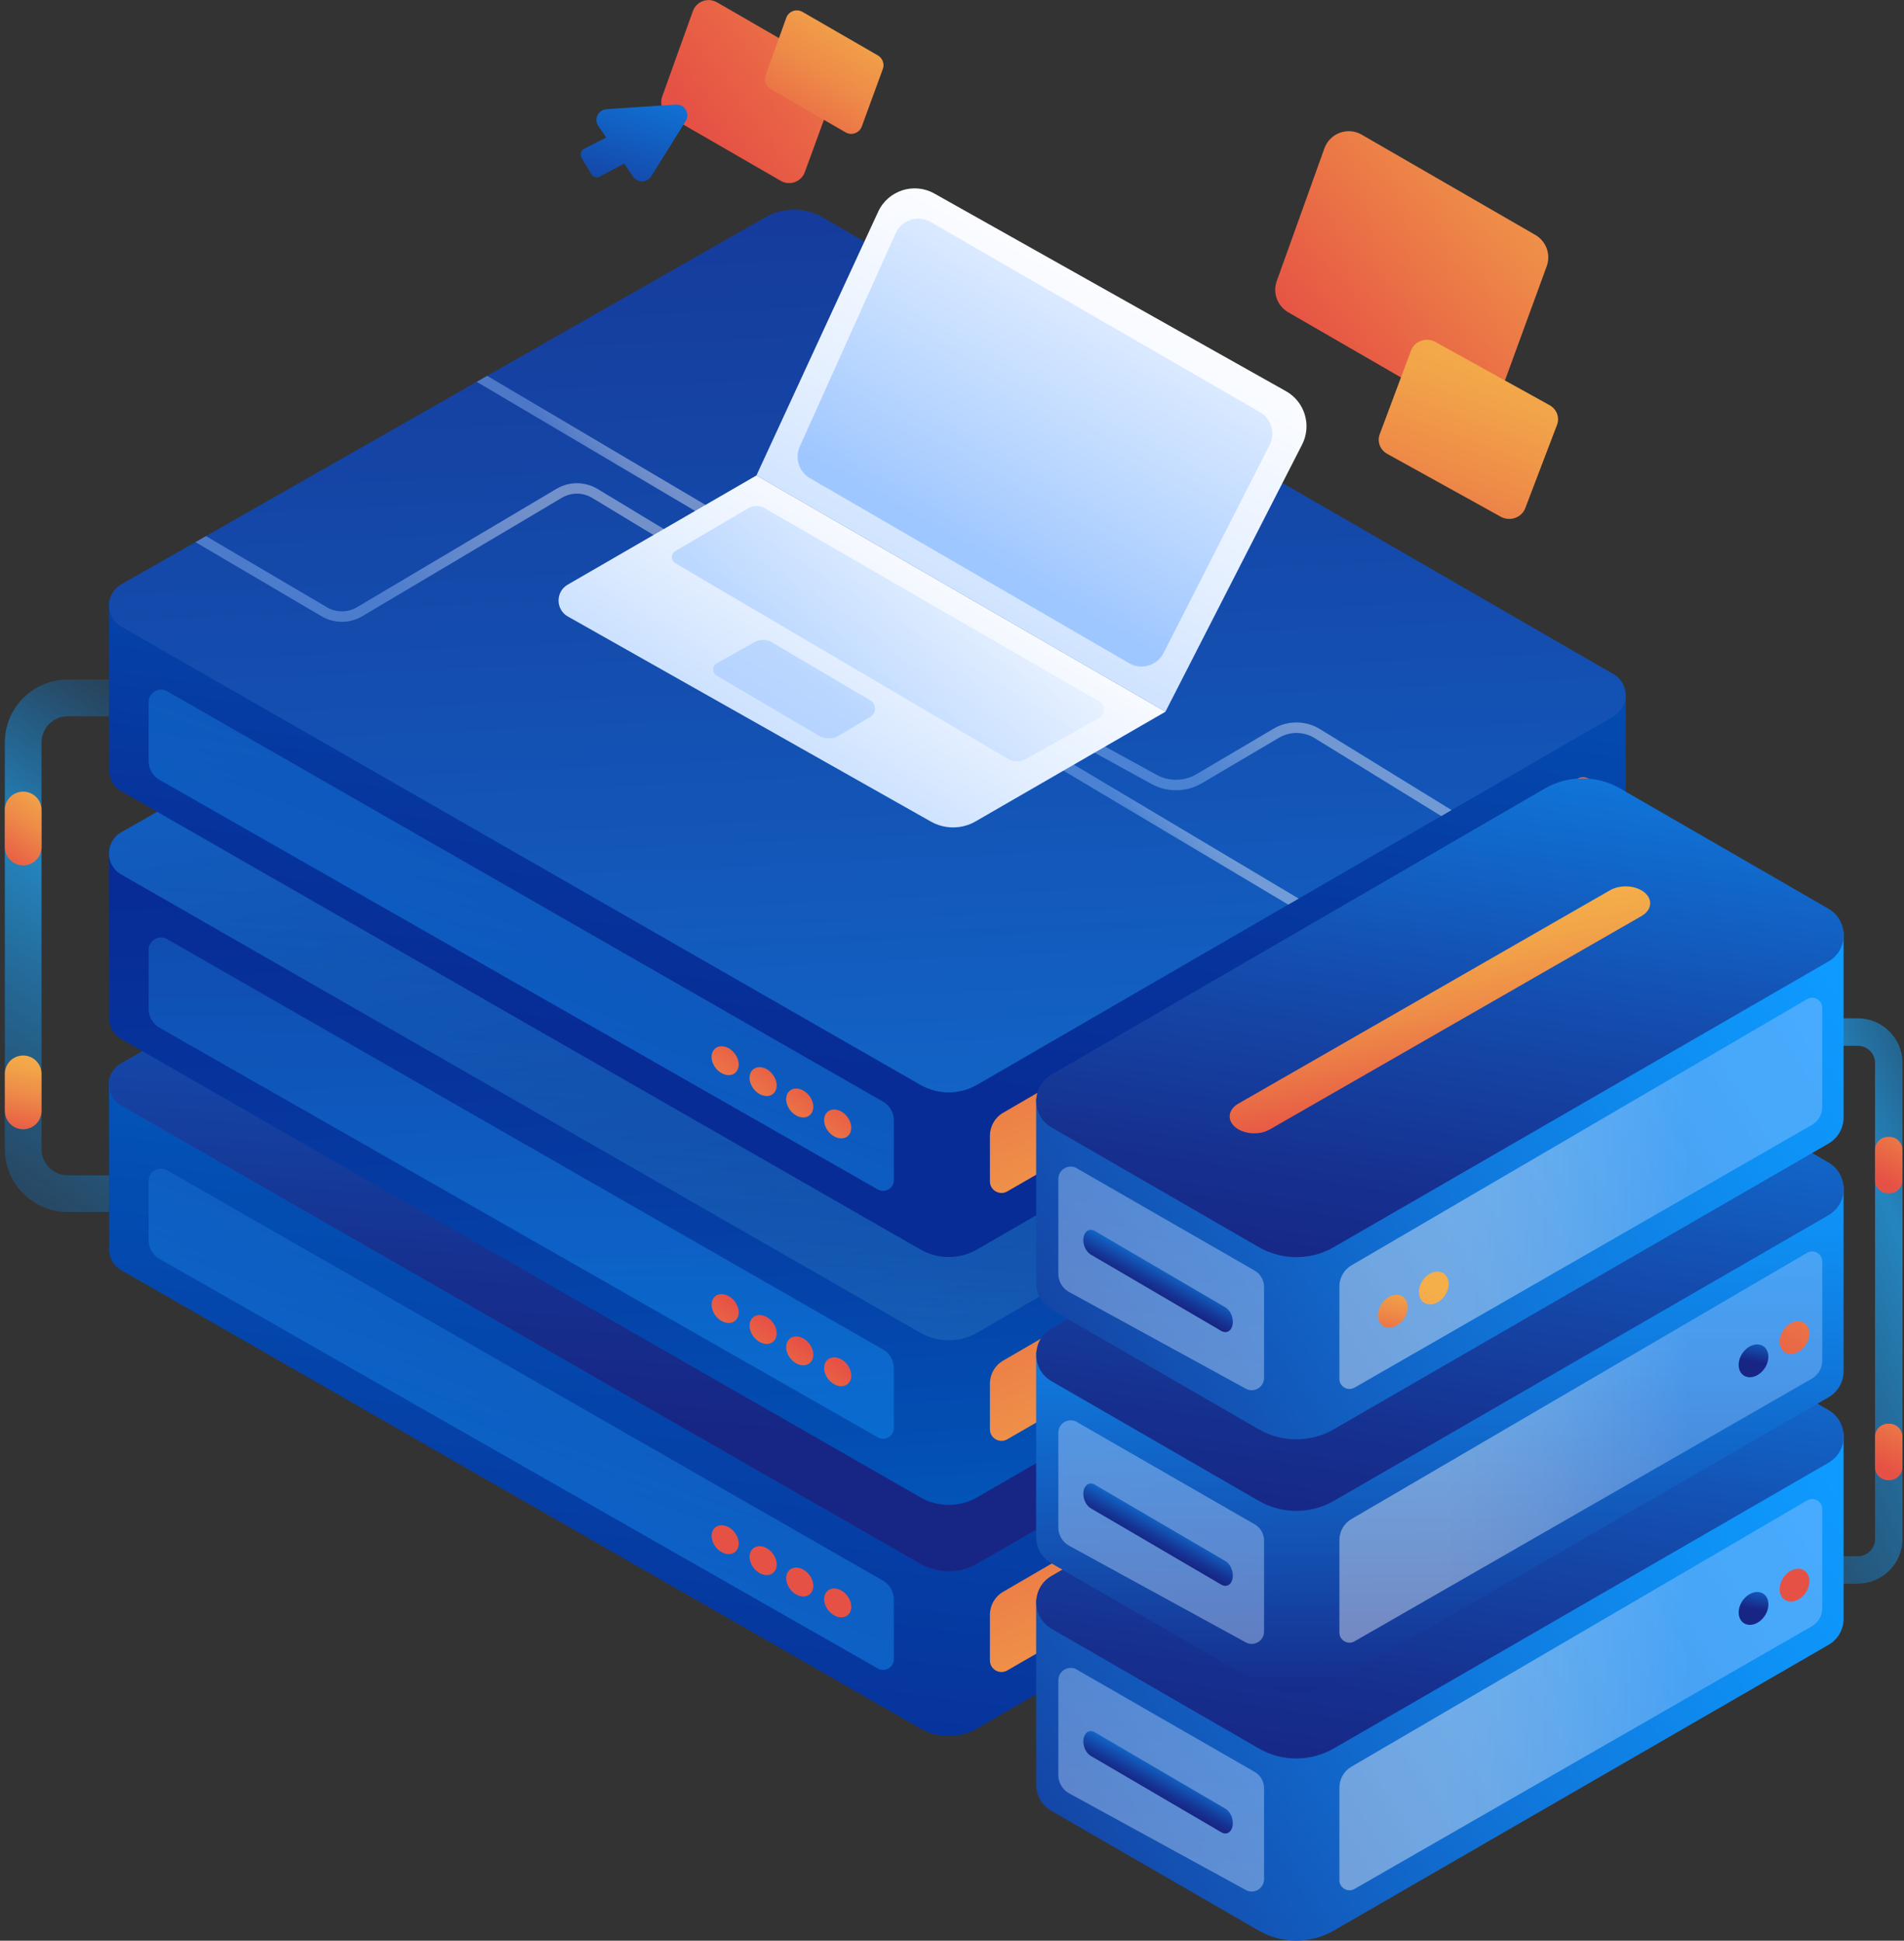 <svg width="210" height="214" viewBox="0 0 210 214" fill="none" xmlns="http://www.w3.org/2000/svg">
<rect x="0" y="0" width="210" height="214" fill="#333333" stroke="none"/>
<g clip-path="url(#clip0_1418_3162)">
<path d="M12.039 133.648H7.471C3.643 133.648 0.532 130.537 0.532 126.709V81.873C0.532 78.045 3.643 74.934 7.471 74.934H12.039V78.982H7.471C5.875 78.982 4.58 80.277 4.58 81.873V126.709C4.58 128.305 5.875 129.601 7.471 129.601H12.039V133.648Z" fill="url(#paint0_linear_1418_3162)"/>
<path d="M4.58 89.315C4.58 88.197 3.674 87.291 2.556 87.291C1.438 87.291 0.532 88.197 0.532 89.315V93.403C0.532 94.521 1.438 95.427 2.556 95.427C3.674 95.427 4.58 94.521 4.58 93.403V89.315Z" fill="url(#paint1_linear_1418_3162)"/>
<path d="M4.58 118.412C4.58 117.294 3.674 116.388 2.556 116.388C1.438 116.388 0.532 117.294 0.532 118.412V122.5C0.532 123.618 1.438 124.524 2.556 124.524C3.674 124.524 4.58 123.618 4.58 122.5V118.412Z" fill="url(#paint2_linear_1418_3162)"/>
<path d="M179.306 129.237L146.653 127.236L90.714 94.936C88.783 93.82 86.4 93.814 84.463 94.918L39.28 120.661L12.027 118.99L12.05 137.384C11.918 138.402 12.357 139.483 13.375 140.067L101.515 190.599C103.458 191.715 105.852 191.709 107.789 190.588L177.976 149.955C178.924 149.406 179.364 148.423 179.3 147.468H179.312V129.231L179.306 129.237Z" fill="url(#paint3_linear_1418_3162)"/>
<path d="M107.783 172.437L177.97 131.804C179.757 130.769 179.751 128.196 177.97 127.161L90.714 76.779C88.782 75.663 86.4 75.657 84.463 76.761L13.375 117.261C11.57 118.291 11.57 120.881 13.369 121.916L101.51 172.448C103.452 173.564 105.846 173.559 107.783 172.437Z" fill="url(#paint4_linear_1418_3162)"/>
<path d="M107.783 172.437L177.97 131.804C179.757 130.769 179.751 128.196 177.97 127.161L90.714 76.779C88.782 75.663 86.4 75.657 84.463 76.761L13.375 117.261C11.57 118.291 11.57 120.881 13.369 121.916L101.51 172.448C103.452 173.564 105.846 173.559 107.783 172.437Z" fill="url(#paint5_linear_1418_3162)"/>
<path d="M110.651 175.519L173.957 138.697C174.807 138.199 175.871 138.818 175.871 139.801V144.959C175.871 146.098 175.264 147.15 174.275 147.723L111.097 184.198C110.247 184.69 109.183 184.077 109.183 183.094V178.057C109.183 177.011 109.738 176.045 110.646 175.519H110.651Z" fill="url(#paint6_linear_1418_3162)"/>
<path d="M97.393 174.299L18.434 129.046C17.526 128.526 16.393 129.179 16.393 130.226V136.748C16.393 137.604 16.85 138.39 17.596 138.818L96.82 183.984C97.607 184.43 98.584 183.863 98.584 182.961V176.357C98.584 175.502 98.127 174.715 97.387 174.293L97.393 174.299Z" fill="url(#paint7_linear_1418_3162)"/>
<path d="M89.288 175.814C89.859 175.362 89.838 174.384 89.241 173.631C88.644 172.877 87.698 172.632 87.127 173.084C86.556 173.536 86.577 174.514 87.174 175.267C87.771 176.021 88.717 176.266 89.288 175.814Z" fill="url(#paint8_linear_1418_3162)"/>
<path d="M93.476 178.118C94.047 177.666 94.026 176.689 93.429 175.935C92.833 175.181 91.886 174.937 91.315 175.389C90.745 175.841 90.765 176.818 91.362 177.572C91.959 178.325 92.905 178.57 93.476 178.118Z" fill="url(#paint9_linear_1418_3162)"/>
<path d="M81.062 171.145C81.633 170.693 81.612 169.716 81.015 168.962C80.418 168.209 79.472 167.964 78.901 168.416C78.33 168.868 78.351 169.845 78.948 170.599C79.545 171.353 80.491 171.597 81.062 171.145Z" fill="url(#paint10_linear_1418_3162)"/>
<path d="M85.25 173.455C85.821 173.003 85.8 172.025 85.204 171.272C84.607 170.518 83.66 170.274 83.089 170.726C82.519 171.178 82.54 172.155 83.136 172.909C83.733 173.662 84.679 173.907 85.25 173.455Z" fill="url(#paint11_linear_1418_3162)"/>
<path d="M179.306 103.748L146.653 101.747L90.714 69.447C88.783 68.331 86.4 68.325 84.463 69.43L39.28 95.173L12.027 93.501L12.05 111.895C11.918 112.913 12.357 113.994 13.375 114.578L101.515 165.11C103.458 166.226 105.852 166.221 107.789 165.099L177.976 124.466C178.924 123.917 179.364 122.934 179.3 121.98H179.312V103.742L179.306 103.748Z" fill="url(#paint12_linear_1418_3162)"/>
<path d="M107.783 146.948L177.97 106.315C179.757 105.28 179.751 102.707 177.97 101.672L90.708 51.29C88.777 50.174 86.394 50.168 84.457 51.273L13.375 91.772C11.57 92.802 11.57 95.392 13.369 96.427L101.51 146.96C103.452 148.076 105.846 148.07 107.783 146.948Z" fill="url(#paint13_linear_1418_3162)"/>
<path d="M107.783 146.948L177.97 106.315C179.757 105.28 179.751 102.707 177.97 101.672L90.708 51.29C88.777 50.174 86.394 50.168 84.457 51.273L13.375 91.772C11.57 92.802 11.57 95.392 13.369 96.427L101.51 146.96C103.452 148.076 105.846 148.07 107.783 146.948Z" fill="url(#paint14_linear_1418_3162)"/>
<path d="M110.651 150.03L173.957 113.208C174.807 112.711 175.871 113.329 175.871 114.312V119.47C175.871 120.609 175.264 121.662 174.275 122.234L111.097 158.709C110.247 159.201 109.183 158.588 109.183 157.605V152.568C109.183 151.522 109.738 150.556 110.646 150.03H110.651Z" fill="url(#paint15_linear_1418_3162)"/>
<path d="M97.393 148.81L18.434 103.557C17.526 103.037 16.393 103.69 16.393 104.737V111.259C16.393 112.115 16.85 112.901 17.596 113.329L96.82 158.496C97.607 158.941 98.584 158.374 98.584 157.472V150.869C98.584 150.013 98.127 149.226 97.387 148.804L97.393 148.81Z" fill="url(#paint16_linear_1418_3162)"/>
<path d="M89.287 150.325C89.858 149.873 89.837 148.896 89.24 148.142C88.643 147.388 87.697 147.144 87.126 147.596C86.555 148.048 86.576 149.025 87.173 149.779C87.769 150.532 88.716 150.777 89.287 150.325Z" fill="url(#paint17_linear_1418_3162)"/>
<path d="M93.475 152.629C94.046 152.177 94.025 151.199 93.428 150.446C92.832 149.692 91.885 149.447 91.314 149.899C90.743 150.351 90.764 151.329 91.361 152.082C91.958 152.836 92.904 153.081 93.475 152.629Z" fill="url(#paint18_linear_1418_3162)"/>
<path d="M81.061 145.656C81.632 145.204 81.611 144.227 81.014 143.473C80.417 142.72 79.471 142.475 78.9 142.927C78.329 143.379 78.35 144.357 78.947 145.11C79.543 145.864 80.49 146.108 81.061 145.656Z" fill="url(#paint19_linear_1418_3162)"/>
<path d="M85.249 147.966C85.82 147.514 85.799 146.537 85.202 145.783C84.606 145.029 83.659 144.785 83.088 145.237C82.517 145.689 82.538 146.666 83.135 147.42C83.732 148.173 84.678 148.418 85.249 147.966Z" fill="url(#paint20_linear_1418_3162)"/>
<path d="M179.306 76.414L146.652 74.414L90.714 42.113C88.782 40.997 86.4 40.992 84.463 42.096L39.279 67.839L12.027 66.168L12.05 84.562C11.917 85.579 12.357 86.661 13.374 87.245L101.515 137.777C103.458 138.893 105.852 138.887 107.789 137.765L177.976 97.133C178.924 96.583 179.363 95.6 179.3 94.646H179.311V76.409L179.306 76.414Z" fill="url(#paint21_linear_1418_3162)"/>
<path d="M179.306 76.663C179.306 77.565 178.86 78.467 177.97 78.982L160.097 89.326L158.963 89.986L158.345 90.344L143.235 99.087L142.645 99.434H142.64L142.09 99.752L136.296 103.1L120.597 112.19L107.783 119.609C105.846 120.736 103.452 120.736 101.51 119.626L71.395 102.36L55.511 93.253L49.098 89.575L33.214 80.468L13.369 69.094C12.484 68.579 12.033 67.683 12.021 66.787V66.74C12.021 66.55 12.045 66.359 12.091 66.174C12.241 65.48 12.669 64.844 13.375 64.439L21.557 59.778L22.719 59.113L52.579 42.102L53.73 41.443L84.457 23.939C86.4 22.835 88.777 22.841 90.708 23.957L177.964 74.338C178.779 74.807 179.219 75.593 179.288 76.414C179.3 76.495 179.306 76.582 179.306 76.663Z" fill="url(#paint22_linear_1418_3162)"/>
<path d="M110.651 122.697L173.957 85.874C174.807 85.377 175.871 85.996 175.871 86.979V92.137C175.871 93.276 175.264 94.328 174.275 94.901L111.097 131.376C110.247 131.867 109.183 131.254 109.183 130.271V125.235C109.183 124.188 109.738 123.223 110.646 122.697H110.651Z" fill="url(#paint23_linear_1418_3162)"/>
<path d="M97.392 121.477L18.434 76.224C17.526 75.703 16.393 76.357 16.393 77.403V83.926C16.393 84.782 16.85 85.568 17.596 85.996L96.82 131.162C97.606 131.607 98.584 131.041 98.584 130.139V123.535C98.584 122.679 98.127 121.893 97.387 121.471L97.392 121.477Z" fill="url(#paint24_linear_1418_3162)"/>
<path d="M89.285 122.991C89.856 122.539 89.835 121.562 89.239 120.808C88.642 120.055 87.695 119.81 87.124 120.262C86.554 120.714 86.575 121.692 87.171 122.445C87.768 123.199 88.714 123.443 89.285 122.991Z" fill="url(#paint25_linear_1418_3162)"/>
<path d="M93.474 125.301C94.044 124.849 94.023 123.872 93.427 123.118C92.83 122.364 91.883 122.12 91.313 122.572C90.742 123.024 90.763 124.001 91.359 124.755C91.956 125.508 92.903 125.753 93.474 125.301Z" fill="url(#paint26_linear_1418_3162)"/>
<path d="M81.059 118.328C81.63 117.876 81.609 116.899 81.013 116.145C80.416 115.392 79.469 115.147 78.898 115.599C78.328 116.051 78.349 117.028 78.945 117.782C79.542 118.536 80.488 118.78 81.059 118.328Z" fill="url(#paint27_linear_1418_3162)"/>
<path d="M85.248 120.632C85.818 120.18 85.797 119.203 85.201 118.449C84.604 117.695 83.658 117.451 83.087 117.903C82.516 118.355 82.537 119.332 83.133 120.086C83.73 120.839 84.677 121.084 85.248 120.632Z" fill="url(#paint28_linear_1418_3162)"/>
<path opacity="0.4" d="M75.136 59.489L74.541 60.484L71.511 58.651L65.306 54.898C64.381 54.337 63.248 54.285 62.276 54.73C62.172 54.777 62.074 54.829 61.975 54.887L61.195 55.349L39.95 67.955C39.257 68.36 38.482 68.568 37.707 68.568C36.932 68.568 36.163 68.365 35.475 67.961L34.804 67.567L21.557 59.779L22.719 59.114L36.065 66.966C37.082 67.562 38.343 67.562 39.361 66.966L61.386 53.898C62.38 53.308 63.542 53.14 64.63 53.401C65.075 53.499 65.503 53.672 65.907 53.915L72.661 57.998L75.136 59.495V59.489Z" fill="url(#paint29_linear_1418_3162)"/>
<path opacity="0.4" d="M160.097 89.326L158.963 89.986L144.987 81.387C143.785 80.647 142.281 80.63 141.061 81.353L132.555 86.366C130.861 87.366 128.739 87.395 127.016 86.453L119.944 82.573L120.499 81.561L127.571 85.441C128.941 86.192 130.624 86.163 131.965 85.371L140.471 80.352C142.061 79.415 144.027 79.439 145.594 80.404L160.097 89.326Z" fill="url(#paint30_linear_1418_3162)"/>
<path opacity="0.4" d="M143.235 99.087L142.645 99.434H142.64L142.09 99.752L116.428 84.463L117.018 83.469L143.235 99.087Z" fill="url(#paint31_linear_1418_3162)"/>
<path opacity="0.4" d="M79.577 56.719L78.987 57.714L76.125 56.02L68.22 51.348L52.579 42.102L53.73 41.442L69.371 50.688L77.281 55.361L79.577 56.719Z" fill="url(#paint32_linear_1418_3162)"/>
<path d="M204.91 174.634H200.984V171.604H204.91C205.957 171.604 206.807 170.754 206.807 169.707V117.215C206.807 116.168 205.957 115.318 204.91 115.318H200.984V112.288H204.91C207.622 112.288 209.831 114.497 209.831 117.209V169.701C209.831 172.413 207.622 174.622 204.91 174.622V174.634Z" fill="url(#paint33_linear_1418_3162)"/>
<path d="M208.385 125.362H208.246C207.448 125.362 206.801 126.009 206.801 126.807V130.144C206.801 130.942 207.448 131.589 208.246 131.589H208.385C209.184 131.589 209.831 130.942 209.831 130.144V126.807C209.831 126.009 209.184 125.362 208.385 125.362Z" fill="url(#paint34_linear_1418_3162)"/>
<path d="M208.385 156.992H208.246C207.448 156.992 206.801 157.639 206.801 158.437V161.774C206.801 162.572 207.448 163.219 208.246 163.219H208.385C209.184 163.219 209.831 162.572 209.831 161.774V158.437C209.831 157.639 209.184 156.992 208.385 156.992Z" fill="url(#paint35_linear_1418_3162)"/>
<path d="M179.722 162.913L178.693 162.317C176.12 160.831 172.945 160.831 170.378 162.323L163.653 166.22L114.283 176.391V196.566H114.295C114.219 197.763 114.769 198.995 115.96 199.683L138.818 212.878C141.385 214.364 144.554 214.364 147.121 212.878L201.66 181.387C202.782 180.74 203.337 179.612 203.337 178.479V158.038L179.722 162.907V162.913Z" fill="url(#paint36_linear_1418_3162)"/>
<path d="M115.966 179.595L138.823 192.79C141.391 194.276 144.559 194.276 147.127 192.79L201.666 161.299C203.904 160.01 203.904 156.777 201.666 155.482L178.699 142.223C176.125 140.737 172.951 140.737 170.384 142.229L115.966 173.778C113.734 175.073 113.734 178.299 115.966 179.589V179.595Z" fill="url(#paint37_linear_1418_3162)"/>
<path opacity="0.4" d="M147.728 197.127V207.327C147.728 208.183 148.653 208.715 149.394 208.292L199.822 179.334C200.545 178.918 200.984 178.155 200.984 177.322V166.411C200.984 165.555 200.053 165.017 199.313 165.451L149.058 194.808C148.231 195.288 147.728 196.173 147.728 197.132V197.127Z" fill="url(#paint38_linear_1418_3162)"/>
<path opacity="0.4" d="M118.764 184.105L138.372 195.381C139.02 195.751 139.419 196.439 139.419 197.185V207.211C139.419 208.247 138.309 208.906 137.401 208.408L117.92 197.751C117.186 197.352 116.729 196.578 116.729 195.739V185.285C116.729 184.238 117.862 183.579 118.776 184.099L118.764 184.105Z" fill="url(#paint39_linear_1418_3162)"/>
<path d="M135.227 202.169C135.059 202.186 134.88 202.146 134.701 202.042L120.302 193.617C119.736 193.287 119.383 192.437 119.51 191.72C119.637 191.003 120.198 190.685 120.759 191.02L135.157 199.445C135.724 199.775 136.077 200.625 135.95 201.342C135.863 201.828 135.579 202.128 135.227 202.169Z" fill="url(#paint40_linear_1418_3162)"/>
<path d="M199.154 175.623C199.754 174.733 199.691 173.641 199.013 173.184C198.335 172.727 197.299 173.078 196.699 173.968C196.1 174.858 196.163 175.95 196.841 176.406C197.519 176.863 198.555 176.512 199.154 175.623Z" fill="url(#paint41_linear_1418_3162)"/>
<path d="M194.633 178.188C195.233 177.298 195.17 176.207 194.492 175.75C193.814 175.293 192.778 175.644 192.178 176.533C191.579 177.423 191.642 178.515 192.32 178.972C192.998 179.429 194.034 179.078 194.633 178.188Z" fill="url(#paint42_linear_1418_3162)"/>
<path d="M179.722 135.614L178.693 135.019C176.12 133.533 172.945 133.533 170.378 135.024L163.653 138.922L114.283 149.093V169.268H114.295C114.219 170.465 114.769 171.696 115.96 172.384L138.818 185.58C141.385 187.066 144.554 187.066 147.121 185.58L201.66 154.089C202.782 153.441 203.337 152.314 203.337 151.18V130.74L179.722 135.609V135.614Z" fill="url(#paint43_linear_1418_3162)"/>
<path d="M115.966 152.296L138.823 165.492C141.391 166.978 144.559 166.978 147.127 165.492L201.666 134.001C203.904 132.711 203.904 129.479 201.666 128.184L178.699 114.925C176.125 113.439 172.951 113.439 170.384 114.931L115.966 146.479C113.734 147.775 113.734 151.001 115.966 152.291V152.296Z" fill="url(#paint44_linear_1418_3162)"/>
<path opacity="0.4" d="M147.728 169.823V180.023C147.728 180.879 148.653 181.411 149.394 180.989L199.822 152.031C200.545 151.614 200.984 150.851 200.984 150.018V139.107C200.984 138.251 200.053 137.713 199.313 138.147L149.058 167.504C148.231 167.984 147.728 168.869 147.728 169.829V169.823Z" fill="url(#paint45_linear_1418_3162)"/>
<path opacity="0.4" d="M118.764 156.801L138.372 168.077C139.02 168.447 139.419 169.135 139.419 169.881V179.907C139.419 180.942 138.309 181.601 137.401 181.104L117.92 170.447C117.186 170.048 116.729 169.273 116.729 168.435V157.98C116.729 156.934 117.862 156.275 118.776 156.795L118.764 156.801Z" fill="url(#paint46_linear_1418_3162)"/>
<path d="M135.227 174.865C135.059 174.883 134.88 174.842 134.701 174.738L120.302 166.313C119.736 165.983 119.383 165.133 119.51 164.416C119.637 163.699 120.198 163.381 120.759 163.717L135.157 172.142C135.724 172.471 136.077 173.321 135.95 174.038C135.863 174.524 135.579 174.825 135.227 174.865Z" fill="url(#paint47_linear_1418_3162)"/>
<path d="M199.151 148.318C199.75 147.428 199.687 146.336 199.009 145.88C198.331 145.423 197.295 145.774 196.696 146.663C196.096 147.553 196.159 148.645 196.837 149.102C197.515 149.559 198.551 149.208 199.151 148.318Z" fill="url(#paint48_linear_1418_3162)"/>
<path d="M194.63 150.883C195.229 149.993 195.166 148.901 194.488 148.444C193.81 147.988 192.774 148.338 192.175 149.228C191.575 150.118 191.638 151.21 192.316 151.667C192.994 152.124 194.03 151.773 194.63 150.883Z" fill="url(#paint49_linear_1418_3162)"/>
<path d="M179.722 107.633L178.693 107.038C176.12 105.552 172.945 105.552 170.378 107.044L163.653 110.941L114.283 121.112V141.287H114.295C114.219 142.484 114.769 143.715 115.96 144.403L138.818 157.599C141.385 159.085 144.554 159.085 147.121 157.599L201.66 126.108C202.782 125.46 203.337 124.333 203.337 123.199V102.759L179.722 107.628V107.633Z" fill="url(#paint50_linear_1418_3162)"/>
<path d="M115.966 124.315L138.823 137.511C141.391 138.997 144.559 138.997 147.127 137.511L201.666 106.02C203.904 104.731 203.904 101.498 201.666 100.203L178.699 86.944C176.125 85.458 172.951 85.458 170.384 86.95L115.966 118.498C113.734 119.794 113.734 123.02 115.966 124.31V124.315Z" fill="url(#paint51_linear_1418_3162)"/>
<path d="M138.783 124.946C137.869 125.05 136.892 124.83 136.256 124.304C135.302 123.518 135.446 122.35 136.586 121.696L177.577 98.168C178.716 97.514 180.416 97.618 181.376 98.405C182.33 99.191 182.185 100.359 181.046 101.013L140.055 124.541C139.679 124.755 139.24 124.894 138.789 124.946H138.783Z" fill="url(#paint52_linear_1418_3162)"/>
<path opacity="0.4" d="M147.728 141.847V152.047C147.728 152.903 148.653 153.435 149.394 153.013L199.822 124.055C200.545 123.639 200.984 122.875 200.984 122.043V111.131C200.984 110.276 200.053 109.738 199.313 110.172L149.058 139.529C148.231 140.009 147.728 140.893 147.728 141.853V141.847Z" fill="url(#paint53_linear_1418_3162)"/>
<path opacity="0.4" d="M118.764 128.826L138.372 140.101C139.02 140.471 139.419 141.16 139.419 141.906V151.932C139.419 152.967 138.309 153.626 137.401 153.129L117.92 142.472C117.186 142.073 116.729 141.298 116.729 140.46V130.005C116.729 128.959 117.862 128.3 118.776 128.82L118.764 128.826Z" fill="url(#paint54_linear_1418_3162)"/>
<path d="M135.227 146.89C135.059 146.907 134.88 146.866 134.701 146.762L120.302 138.337C119.736 138.008 119.383 137.158 119.51 136.441C119.637 135.724 120.198 135.406 120.759 135.741L135.157 144.166C135.724 144.496 136.077 145.346 135.95 146.063C135.863 146.548 135.579 146.849 135.227 146.89Z" fill="url(#paint55_linear_1418_3162)"/>
<path d="M159.365 142.852C159.965 141.962 159.902 140.871 159.224 140.414C158.546 139.957 157.51 140.308 156.91 141.198C156.311 142.087 156.374 143.179 157.052 143.636C157.73 144.093 158.766 143.742 159.365 142.852Z" fill="url(#paint56_linear_1418_3162)"/>
<path d="M154.849 145.415C155.448 144.525 155.385 143.434 154.707 142.977C154.029 142.52 152.993 142.871 152.394 143.76C151.794 144.65 151.857 145.742 152.535 146.199C153.213 146.656 154.249 146.305 154.849 145.415Z" fill="url(#paint57_linear_1418_3162)"/>
<path d="M83.428 52.429L96.855 23.349C97.942 20.996 100.804 20.07 103.059 21.343L141.836 43.136C143.918 44.304 144.698 46.907 143.611 49.029L128.542 78.478L83.422 52.423L83.428 52.429Z" fill="url(#paint58_linear_1418_3162)"/>
<path d="M102.643 24.477L138.962 45.45C140.223 46.178 140.691 47.762 140.032 49.058L128.334 72.008C127.623 73.401 125.882 73.916 124.529 73.13L89.332 52.73C88.118 52.03 87.638 50.521 88.21 49.243L98.786 25.72C99.451 24.245 101.244 23.667 102.643 24.477Z" fill="url(#paint59_linear_1418_3162)"/>
<path d="M83.428 52.429L62.617 64.468C61.258 65.254 61.27 67.214 62.635 67.983L102.666 90.592C104.204 91.46 106.084 91.454 107.61 90.569L128.548 78.478L83.428 52.423V52.429Z" fill="url(#paint60_linear_1418_3162)"/>
<path opacity="0.57" d="M84.371 56.06L121.21 77.333C121.927 77.749 121.921 78.79 121.199 79.195L113.074 83.728C112.496 84.052 111.791 84.046 111.218 83.705L74.477 62.097C73.974 61.802 73.974 61.073 74.477 60.773L82.497 56.06C83.075 55.719 83.798 55.719 84.376 56.054L84.371 56.06Z" fill="url(#paint61_linear_1418_3162)"/>
<path opacity="0.57" d="M79.074 73.13L83.209 70.811C83.816 70.47 84.55 70.481 85.151 70.834L95.993 77.235C96.681 77.64 96.681 78.634 95.993 79.045L92.535 81.109C91.847 81.52 90.992 81.526 90.298 81.115L79.062 74.517C78.531 74.205 78.536 73.43 79.074 73.13Z" fill="url(#paint62_linear_1418_3162)"/>
<path d="M150.186 14.849L169.337 25.905C170.54 26.599 171.072 28.056 170.592 29.363L165.255 43.952C164.647 45.617 162.681 46.334 161.143 45.444L142.079 34.434C140.882 33.74 140.35 32.295 140.818 30.994L146.074 16.358C146.676 14.681 148.648 13.959 150.191 14.849H150.186Z" fill="url(#paint63_linear_1418_3162)"/>
<path d="M158.321 37.713L170.904 44.675C171.696 45.114 172.043 46.028 171.731 46.849L168.227 56.037C167.828 57.09 166.532 57.535 165.526 56.98L153.002 50.047C152.215 49.613 151.868 48.699 152.175 47.878L155.627 38.661C156.02 37.603 157.321 37.152 158.333 37.713H158.321Z" fill="url(#paint64_linear_1418_3162)"/>
<path d="M79.068 0.249L91.39 7.367C92.165 7.812 92.506 8.755 92.2 9.593L88.765 18.983C88.372 20.053 87.106 20.516 86.117 19.943L73.847 12.86C73.078 12.415 72.737 11.484 73.037 10.645L76.42 1.226C76.807 0.145 78.079 -0.318 79.068 0.254V0.249Z" fill="url(#paint65_linear_1418_3162)"/>
<path d="M88.511 1.312L96.826 6.112C97.346 6.413 97.578 7.049 97.369 7.615L95.051 13.947C94.785 14.67 93.935 14.982 93.264 14.595L84.984 9.813C84.463 9.512 84.232 8.882 84.434 8.321L86.718 1.966C86.978 1.237 87.834 0.925 88.505 1.312H88.511Z" fill="url(#paint66_linear_1418_3162)"/>
<path d="M74.541 11.53L66.891 12.045C65.971 12.108 65.468 13.144 65.994 13.901L66.862 15.162L64.427 16.405C64.069 16.59 63.941 17.058 64.15 17.417L65.237 19.232C65.422 19.545 65.803 19.654 66.116 19.487L68.845 18.041L69.845 19.493C70.331 20.198 71.378 20.169 71.829 19.446L75.628 13.346C76.137 12.525 75.506 11.467 74.541 11.536V11.53Z" fill="url(#paint67_linear_1418_3162)"/>
</g>
<defs>
<linearGradient id="paint0_linear_1418_3162" x1="50.44" y1="41.252" x2="-31.248" y2="162.34" gradientUnits="userSpaceOnUse">
<stop offset="0.25" stop-color="#05408F" stop-opacity="0"/>
<stop offset="0.31" stop-color="#0B5BAB" stop-opacity="0.19"/>
<stop offset="0.39" stop-color="#1584D5" stop-opacity="0.46"/>
<stop offset="0.45" stop-color="#1B9EEF" stop-opacity="0.63"/>
<stop offset="0.48" stop-color="#1EA8FA" stop-opacity="0.7"/>
<stop offset="0.64" stop-color="#1481D2" stop-opacity="0.44"/>
<stop offset="0.88" stop-color="#05408F" stop-opacity="0"/>
</linearGradient>
<linearGradient id="paint1_linear_1418_3162" x1="8.558" y1="82.463" x2="-3.036" y2="99.648" gradientUnits="userSpaceOnUse">
<stop offset="0.22" stop-color="#F4AE4A"/>
<stop offset="0.32" stop-color="#F2A449"/>
<stop offset="0.48" stop-color="#EE8B48"/>
<stop offset="0.69" stop-color="#E86145"/>
<stop offset="0.77" stop-color="#E65145"/>
</linearGradient>
<linearGradient id="paint2_linear_1418_3162" x1="0.532" y1="111.566" x2="-3.036" y2="128.745" gradientUnits="userSpaceOnUse">
<stop offset="0.22" stop-color="#F4AE4A"/>
<stop offset="0.32" stop-color="#F2A449"/>
<stop offset="0.48" stop-color="#EE8B48"/>
<stop offset="0.69" stop-color="#E86145"/>
<stop offset="0.77" stop-color="#E65145"/>
</linearGradient>
<linearGradient id="paint3_linear_1418_3162" x1="76.935" y1="281.198" x2="108.518" y2="31.931" gradientUnits="userSpaceOnUse">
<stop offset="0.27" stop-color="#072C95"/>
<stop offset="0.38" stop-color="#06359D"/>
<stop offset="0.57" stop-color="#034EB2"/>
<stop offset="0.77" stop-color="#0073D2"/>
</linearGradient>
<linearGradient id="paint4_linear_1418_3162" x1="90.43" y1="-44.761" x2="103.695" y2="384.234" gradientUnits="userSpaceOnUse">
<stop offset="0.05" stop-color="#0E9AFF"/>
<stop offset="0.22" stop-color="#1076DA"/>
<stop offset="0.47" stop-color="#144BAC"/>
<stop offset="0.66" stop-color="#16308F"/>
<stop offset="0.77" stop-color="#172685"/>
</linearGradient>
<linearGradient id="paint5_linear_1418_3162" x1="101.03" y1="54.123" x2="90.679" y2="189.905" gradientUnits="userSpaceOnUse">
<stop offset="0.05" stop-color="#0E9AFF"/>
<stop offset="0.22" stop-color="#1076DA"/>
<stop offset="0.47" stop-color="#144BAC"/>
<stop offset="0.66" stop-color="#16308F"/>
<stop offset="0.77" stop-color="#172685"/>
</linearGradient>
<linearGradient id="paint6_linear_1418_3162" x1="162.924" y1="210.681" x2="125.385" y2="120.048" gradientUnits="userSpaceOnUse">
<stop offset="0.22" stop-color="#F4AE4A"/>
<stop offset="0.32" stop-color="#F2A449"/>
<stop offset="0.48" stop-color="#EE8B48"/>
<stop offset="0.69" stop-color="#E86145"/>
<stop offset="0.77" stop-color="#E65145"/>
</linearGradient>
<linearGradient id="paint7_linear_1418_3162" x1="25.315" y1="241.085" x2="109.235" y2="20.696" gradientUnits="userSpaceOnUse">
<stop offset="0.05" stop-color="#0E9AFF" stop-opacity="0.48"/>
<stop offset="0.31" stop-color="#107BDF" stop-opacity="0.62"/>
<stop offset="0.75" stop-color="#162988" stop-opacity="0.98"/>
<stop offset="0.77" stop-color="#172685"/>
</linearGradient>
<linearGradient id="paint8_linear_1418_3162" x1="45.933" y1="174.329" x2="63.41" y2="149.974" gradientUnits="userSpaceOnUse">
<stop offset="0.22" stop-color="#F4AE4A"/>
<stop offset="0.32" stop-color="#F2A449"/>
<stop offset="0.48" stop-color="#EE8B48"/>
<stop offset="0.69" stop-color="#E86145"/>
<stop offset="0.77" stop-color="#E65145"/>
</linearGradient>
<linearGradient id="paint9_linear_1418_3162" x1="49.847" y1="176.561" x2="67.323" y2="152.211" gradientUnits="userSpaceOnUse">
<stop offset="0.22" stop-color="#F4AE4A"/>
<stop offset="0.32" stop-color="#F2A449"/>
<stop offset="0.48" stop-color="#EE8B48"/>
<stop offset="0.69" stop-color="#E86145"/>
<stop offset="0.77" stop-color="#E65145"/>
</linearGradient>
<linearGradient id="paint10_linear_1418_3162" x1="38.287" y1="169.807" x2="55.765" y2="145.453" gradientUnits="userSpaceOnUse">
<stop offset="0.22" stop-color="#F4AE4A"/>
<stop offset="0.32" stop-color="#F2A449"/>
<stop offset="0.48" stop-color="#EE8B48"/>
<stop offset="0.69" stop-color="#E86145"/>
<stop offset="0.77" stop-color="#E65145"/>
</linearGradient>
<linearGradient id="paint11_linear_1418_3162" x1="42.197" y1="172.046" x2="59.674" y2="147.691" gradientUnits="userSpaceOnUse">
<stop offset="0.22" stop-color="#F4AE4A"/>
<stop offset="0.32" stop-color="#F2A449"/>
<stop offset="0.48" stop-color="#EE8B48"/>
<stop offset="0.69" stop-color="#E86145"/>
<stop offset="0.77" stop-color="#E65145"/>
</linearGradient>
<linearGradient id="paint12_linear_1418_3162" x1="91.489" y1="35.978" x2="103.979" y2="251.632" gradientUnits="userSpaceOnUse">
<stop offset="0.27" stop-color="#072C95"/>
<stop offset="0.38" stop-color="#06359D"/>
<stop offset="0.57" stop-color="#034EB2"/>
<stop offset="0.77" stop-color="#0073D2"/>
</linearGradient>
<linearGradient id="paint13_linear_1418_3162" x1="0.532" y1="-70.25" x2="103.695" y2="358.745" gradientUnits="userSpaceOnUse">
<stop offset="0.05" stop-color="#0E9AFF"/>
<stop offset="0.22" stop-color="#1076DA"/>
<stop offset="0.47" stop-color="#144BAC"/>
<stop offset="0.66" stop-color="#16308F"/>
<stop offset="0.77" stop-color="#172685"/>
</linearGradient>
<linearGradient id="paint14_linear_1418_3162" x1="103.574" y1="-25.743" x2="74.783" y2="428.382" gradientUnits="userSpaceOnUse">
<stop offset="0.25" stop-color="#05408F" stop-opacity="0"/>
<stop offset="0.31" stop-color="#0B5BAB" stop-opacity="0.19"/>
<stop offset="0.39" stop-color="#1584D5" stop-opacity="0.46"/>
<stop offset="0.45" stop-color="#1B9EEF" stop-opacity="0.63"/>
<stop offset="0.48" stop-color="#1EA8FA" stop-opacity="0.7"/>
<stop offset="0.64" stop-color="#1481D2" stop-opacity="0.44"/>
<stop offset="0.88" stop-color="#05408F" stop-opacity="0"/>
</linearGradient>
<linearGradient id="paint15_linear_1418_3162" x1="162.924" y1="185.193" x2="125.385" y2="94.554" gradientUnits="userSpaceOnUse">
<stop offset="0.22" stop-color="#F4AE4A"/>
<stop offset="0.32" stop-color="#F2A449"/>
<stop offset="0.48" stop-color="#EE8B48"/>
<stop offset="0.69" stop-color="#E86145"/>
<stop offset="0.77" stop-color="#E65145"/>
</linearGradient>
<linearGradient id="paint16_linear_1418_3162" x1="0.532" y1="215.591" x2="1.11" y2="-4.799" gradientUnits="userSpaceOnUse">
<stop offset="0.05" stop-color="#0E9AFF" stop-opacity="0.48"/>
<stop offset="0.31" stop-color="#107BDF" stop-opacity="0.62"/>
<stop offset="0.75" stop-color="#162988" stop-opacity="0.98"/>
<stop offset="0.77" stop-color="#172685"/>
</linearGradient>
<linearGradient id="paint17_linear_1418_3162" x1="52.608" y1="150.593" x2="70.085" y2="126.238" gradientUnits="userSpaceOnUse">
<stop offset="0.22" stop-color="#F4AE4A"/>
<stop offset="0.32" stop-color="#F2A449"/>
<stop offset="0.48" stop-color="#EE8B48"/>
<stop offset="0.69" stop-color="#E86145"/>
<stop offset="0.77" stop-color="#E65145"/>
</linearGradient>
<linearGradient id="paint18_linear_1418_3162" x1="56.523" y1="152.824" x2="73.998" y2="128.475" gradientUnits="userSpaceOnUse">
<stop offset="0.22" stop-color="#F4AE4A"/>
<stop offset="0.32" stop-color="#F2A449"/>
<stop offset="0.48" stop-color="#EE8B48"/>
<stop offset="0.69" stop-color="#E86145"/>
<stop offset="0.77" stop-color="#E65145"/>
</linearGradient>
<linearGradient id="paint19_linear_1418_3162" x1="44.968" y1="146.073" x2="62.446" y2="121.718" gradientUnits="userSpaceOnUse">
<stop offset="0.22" stop-color="#F4AE4A"/>
<stop offset="0.32" stop-color="#F2A449"/>
<stop offset="0.48" stop-color="#EE8B48"/>
<stop offset="0.69" stop-color="#E86145"/>
<stop offset="0.77" stop-color="#E65145"/>
</linearGradient>
<linearGradient id="paint20_linear_1418_3162" x1="48.876" y1="148.314" x2="66.353" y2="123.96" gradientUnits="userSpaceOnUse">
<stop offset="0.22" stop-color="#F4AE4A"/>
<stop offset="0.32" stop-color="#F2A449"/>
<stop offset="0.48" stop-color="#EE8B48"/>
<stop offset="0.69" stop-color="#E86145"/>
<stop offset="0.77" stop-color="#E65145"/>
</linearGradient>
<linearGradient id="paint21_linear_1418_3162" x1="83.341" y1="167.186" x2="109.397" y2="-15.959" gradientUnits="userSpaceOnUse">
<stop offset="0.27" stop-color="#072C95"/>
<stop offset="0.38" stop-color="#06359D"/>
<stop offset="0.57" stop-color="#034EB2"/>
<stop offset="0.77" stop-color="#0073D2"/>
</linearGradient>
<linearGradient id="paint22_linear_1418_3162" x1="104.025" y1="251.14" x2="85.66" y2="-142.94" gradientUnits="userSpaceOnUse">
<stop offset="0.05" stop-color="#0E9AFF"/>
<stop offset="0.22" stop-color="#1076DA"/>
<stop offset="0.47" stop-color="#144BAC"/>
<stop offset="0.66" stop-color="#16308F"/>
<stop offset="0.77" stop-color="#172685"/>
</linearGradient>
<linearGradient id="paint23_linear_1418_3162" x1="162.924" y1="157.859" x2="125.385" y2="67.226" gradientUnits="userSpaceOnUse">
<stop offset="0.22" stop-color="#F4AE4A"/>
<stop offset="0.32" stop-color="#F2A449"/>
<stop offset="0.48" stop-color="#EE8B48"/>
<stop offset="0.69" stop-color="#E86145"/>
<stop offset="0.77" stop-color="#E65145"/>
</linearGradient>
<linearGradient id="paint24_linear_1418_3162" x1="25.315" y1="188.263" x2="109.235" y2="-32.127" gradientUnits="userSpaceOnUse">
<stop offset="0.05" stop-color="#0E9AFF" stop-opacity="0.48"/>
<stop offset="0.31" stop-color="#107BDF" stop-opacity="0.62"/>
<stop offset="0.75" stop-color="#162988" stop-opacity="0.98"/>
<stop offset="0.77" stop-color="#172685"/>
</linearGradient>
<linearGradient id="paint25_linear_1418_3162" x1="59.773" y1="125.14" x2="77.25" y2="100.786" gradientUnits="userSpaceOnUse">
<stop offset="0.22" stop-color="#F4AE4A"/>
<stop offset="0.32" stop-color="#F2A449"/>
<stop offset="0.48" stop-color="#EE8B48"/>
<stop offset="0.69" stop-color="#E86145"/>
<stop offset="0.77" stop-color="#E65145"/>
</linearGradient>
<linearGradient id="paint26_linear_1418_3162" x1="63.68" y1="127.381" x2="81.158" y2="103.027" gradientUnits="userSpaceOnUse">
<stop offset="0.22" stop-color="#F4AE4A"/>
<stop offset="0.32" stop-color="#F2A449"/>
<stop offset="0.48" stop-color="#EE8B48"/>
<stop offset="0.69" stop-color="#E86145"/>
<stop offset="0.77" stop-color="#E65145"/>
</linearGradient>
<linearGradient id="paint27_linear_1418_3162" x1="52.128" y1="120.624" x2="69.603" y2="96.275" gradientUnits="userSpaceOnUse">
<stop offset="0.22" stop-color="#F4AE4A"/>
<stop offset="0.32" stop-color="#F2A449"/>
<stop offset="0.48" stop-color="#EE8B48"/>
<stop offset="0.69" stop-color="#E86145"/>
<stop offset="0.77" stop-color="#E65145"/>
</linearGradient>
<linearGradient id="paint28_linear_1418_3162" x1="56.035" y1="122.86" x2="73.512" y2="98.505" gradientUnits="userSpaceOnUse">
<stop offset="0.22" stop-color="#F4AE4A"/>
<stop offset="0.32" stop-color="#F2A449"/>
<stop offset="0.48" stop-color="#EE8B48"/>
<stop offset="0.69" stop-color="#E86145"/>
<stop offset="0.77" stop-color="#E65145"/>
</linearGradient>
<linearGradient id="paint29_linear_1418_3162" x1="63.56" y1="46.41" x2="33.364" y2="73.124" gradientUnits="userSpaceOnUse">
<stop offset="0.21" stop-color="white"/>
<stop offset="0.3" stop-color="#F7FAFF"/>
<stop offset="0.43" stop-color="#E2EEFF"/>
<stop offset="0.59" stop-color="#BFDAFF"/>
<stop offset="0.73" stop-color="#9FC7FF"/>
</linearGradient>
<linearGradient id="paint30_linear_1418_3162" x1="149.474" y1="77.322" x2="130.306" y2="94.288" gradientUnits="userSpaceOnUse">
<stop offset="0.21" stop-color="white"/>
<stop offset="0.3" stop-color="#F7FAFF"/>
<stop offset="0.43" stop-color="#E2EEFF"/>
<stop offset="0.59" stop-color="#BFDAFF"/>
<stop offset="0.73" stop-color="#9FC7FF"/>
</linearGradient>
<linearGradient id="paint31_linear_1418_3162" x1="133.602" y1="88.204" x2="125.824" y2="95.085" gradientUnits="userSpaceOnUse">
<stop offset="0.21" stop-color="white"/>
<stop offset="0.3" stop-color="#F7FAFF"/>
<stop offset="0.43" stop-color="#E2EEFF"/>
<stop offset="0.59" stop-color="#BFDAFF"/>
<stop offset="0.73" stop-color="#9FC7FF"/>
</linearGradient>
<linearGradient id="paint32_linear_1418_3162" x1="70.14" y1="46.057" x2="62.253" y2="53.036" gradientUnits="userSpaceOnUse">
<stop offset="0.21" stop-color="white"/>
<stop offset="0.3" stop-color="#F7FAFF"/>
<stop offset="0.43" stop-color="#E2EEFF"/>
<stop offset="0.59" stop-color="#BFDAFF"/>
<stop offset="0.73" stop-color="#9FC7FF"/>
</linearGradient>
<linearGradient id="paint33_linear_1418_3162" x1="268.204" y1="114.873" x2="149.706" y2="167.215" gradientUnits="userSpaceOnUse">
<stop offset="0.25" stop-color="#05408F" stop-opacity="0"/>
<stop offset="0.31" stop-color="#0B5BAB" stop-opacity="0.19"/>
<stop offset="0.39" stop-color="#1584D5" stop-opacity="0.46"/>
<stop offset="0.45" stop-color="#1B9EEF" stop-opacity="0.63"/>
<stop offset="0.48" stop-color="#1EA8FA" stop-opacity="0.7"/>
<stop offset="0.64" stop-color="#1481D2" stop-opacity="0.44"/>
<stop offset="0.88" stop-color="#05408F" stop-opacity="0"/>
</linearGradient>
<linearGradient id="paint34_linear_1418_3162" x1="216.504" y1="112.288" x2="204.765" y2="135.498" gradientUnits="userSpaceOnUse">
<stop offset="0.22" stop-color="#F4AE4A"/>
<stop offset="0.32" stop-color="#F2A449"/>
<stop offset="0.48" stop-color="#EE8B48"/>
<stop offset="0.69" stop-color="#E86145"/>
<stop offset="0.77" stop-color="#E65145"/>
</linearGradient>
<linearGradient id="paint35_linear_1418_3162" x1="216.504" y1="143.918" x2="204.765" y2="167.128" gradientUnits="userSpaceOnUse">
<stop offset="0.22" stop-color="#F4AE4A"/>
<stop offset="0.32" stop-color="#F2A449"/>
<stop offset="0.48" stop-color="#EE8B48"/>
<stop offset="0.69" stop-color="#E86145"/>
<stop offset="0.77" stop-color="#E65145"/>
</linearGradient>
<linearGradient id="paint36_linear_1418_3162" x1="203.916" y1="150.215" x2="64.109" y2="237.511" gradientUnits="userSpaceOnUse">
<stop offset="0.05" stop-color="#0E9AFF"/>
<stop offset="0.15" stop-color="#0E91F5"/>
<stop offset="0.33" stop-color="#1078DC"/>
<stop offset="0.56" stop-color="#1351B2"/>
<stop offset="0.77" stop-color="#172685"/>
</linearGradient>
<linearGradient id="paint37_linear_1418_3162" x1="166.978" y1="114.173" x2="150.232" y2="223.628" gradientUnits="userSpaceOnUse">
<stop offset="0.05" stop-color="#0E9AFF"/>
<stop offset="0.22" stop-color="#1076DA"/>
<stop offset="0.47" stop-color="#144BAC"/>
<stop offset="0.66" stop-color="#16308F"/>
<stop offset="0.77" stop-color="#172685"/>
</linearGradient>
<linearGradient id="paint38_linear_1418_3162" x1="147.728" y1="186.869" x2="200.984" y2="186.869" gradientUnits="userSpaceOnUse">
<stop offset="0.21" stop-color="white"/>
<stop offset="0.3" stop-color="#F7FAFF"/>
<stop offset="0.43" stop-color="#E2EEFF"/>
<stop offset="0.59" stop-color="#BFDAFF"/>
<stop offset="0.73" stop-color="#9FC7FF"/>
</linearGradient>
<linearGradient id="paint39_linear_1418_3162" x1="114.433" y1="308.49" x2="138.638" y2="109.275" gradientUnits="userSpaceOnUse">
<stop offset="0.21" stop-color="white"/>
<stop offset="0.3" stop-color="#F7FAFF"/>
<stop offset="0.43" stop-color="#E2EEFF"/>
<stop offset="0.59" stop-color="#BFDAFF"/>
<stop offset="0.73" stop-color="#9FC7FF"/>
</linearGradient>
<linearGradient id="paint40_linear_1418_3162" x1="129.473" y1="193.351" x2="126.385" y2="198.977" gradientUnits="userSpaceOnUse">
<stop offset="0.05" stop-color="#0E9AFF"/>
<stop offset="0.06" stop-color="#0E96FB"/>
<stop offset="0.4" stop-color="#125ABB"/>
<stop offset="0.64" stop-color="#153494"/>
<stop offset="0.77" stop-color="#172685"/>
</linearGradient>
<linearGradient id="paint41_linear_1418_3162" x1="229.542" y1="125.845" x2="199.231" y2="172.781" gradientUnits="userSpaceOnUse">
<stop offset="0.22" stop-color="#F4AE4A"/>
<stop offset="0.32" stop-color="#F2A449"/>
<stop offset="0.48" stop-color="#EE8B48"/>
<stop offset="0.69" stop-color="#E86145"/>
<stop offset="0.77" stop-color="#E65145"/>
</linearGradient>
<linearGradient id="paint42_linear_1418_3162" x1="194.638" y1="171.472" x2="193.037" y2="179.157" gradientUnits="userSpaceOnUse">
<stop offset="0.05" stop-color="#0E9AFF"/>
<stop offset="0.15" stop-color="#0E91F5"/>
<stop offset="0.33" stop-color="#1078DC"/>
<stop offset="0.56" stop-color="#1351B2"/>
<stop offset="0.77" stop-color="#172685"/>
</linearGradient>
<linearGradient id="paint43_linear_1418_3162" x1="0.532" y1="122.91" x2="1.11" y2="210.207" gradientUnits="userSpaceOnUse">
<stop offset="0.05" stop-color="#0E9AFF"/>
<stop offset="0.15" stop-color="#0E91F5"/>
<stop offset="0.33" stop-color="#1078DC"/>
<stop offset="0.56" stop-color="#1351B2"/>
<stop offset="0.77" stop-color="#172685"/>
</linearGradient>
<linearGradient id="paint44_linear_1418_3162" x1="166.978" y1="86.869" x2="150.232" y2="196.329" gradientUnits="userSpaceOnUse">
<stop offset="0.05" stop-color="#0E9AFF"/>
<stop offset="0.22" stop-color="#1076DA"/>
<stop offset="0.47" stop-color="#144BAC"/>
<stop offset="0.66" stop-color="#16308F"/>
<stop offset="0.77" stop-color="#172685"/>
</linearGradient>
<linearGradient id="paint45_linear_1418_3162" x1="147.728" y1="159.565" x2="200.984" y2="159.565" gradientUnits="userSpaceOnUse">
<stop offset="0.21" stop-color="white"/>
<stop offset="0.3" stop-color="#F7FAFF"/>
<stop offset="0.43" stop-color="#E2EEFF"/>
<stop offset="0.59" stop-color="#BFDAFF"/>
<stop offset="0.73" stop-color="#9FC7FF"/>
</linearGradient>
<linearGradient id="paint46_linear_1418_3162" x1="114.433" y1="281.186" x2="138.638" y2="81.971" gradientUnits="userSpaceOnUse">
<stop offset="0.21" stop-color="white"/>
<stop offset="0.3" stop-color="#F7FAFF"/>
<stop offset="0.43" stop-color="#E2EEFF"/>
<stop offset="0.59" stop-color="#BFDAFF"/>
<stop offset="0.73" stop-color="#9FC7FF"/>
</linearGradient>
<linearGradient id="paint47_linear_1418_3162" x1="129.473" y1="166.047" x2="126.385" y2="171.673" gradientUnits="userSpaceOnUse">
<stop offset="0.05" stop-color="#0E9AFF"/>
<stop offset="0.06" stop-color="#0E96FB"/>
<stop offset="0.4" stop-color="#125ABB"/>
<stop offset="0.64" stop-color="#153494"/>
<stop offset="0.77" stop-color="#172685"/>
</linearGradient>
<linearGradient id="paint48_linear_1418_3162" x1="217.093" y1="117.814" x2="186.788" y2="164.75" gradientUnits="userSpaceOnUse">
<stop offset="0.22" stop-color="#F4AE4A"/>
<stop offset="0.32" stop-color="#F2A449"/>
<stop offset="0.48" stop-color="#EE8B48"/>
<stop offset="0.69" stop-color="#E86145"/>
<stop offset="0.77" stop-color="#E65145"/>
</linearGradient>
<linearGradient id="paint49_linear_1418_3162" x1="194.633" y1="144.168" x2="193.031" y2="151.853" gradientUnits="userSpaceOnUse">
<stop offset="0.05" stop-color="#0E9AFF"/>
<stop offset="0.15" stop-color="#0E91F5"/>
<stop offset="0.33" stop-color="#1078DC"/>
<stop offset="0.56" stop-color="#1351B2"/>
<stop offset="0.77" stop-color="#172685"/>
</linearGradient>
<linearGradient id="paint50_linear_1418_3162" x1="203.916" y1="94.935" x2="64.109" y2="182.232" gradientUnits="userSpaceOnUse">
<stop offset="0.05" stop-color="#0E9AFF"/>
<stop offset="0.15" stop-color="#0E91F5"/>
<stop offset="0.33" stop-color="#1078DC"/>
<stop offset="0.56" stop-color="#1351B2"/>
<stop offset="0.77" stop-color="#172685"/>
</linearGradient>
<linearGradient id="paint51_linear_1418_3162" x1="166.978" y1="58.894" x2="150.232" y2="168.348" gradientUnits="userSpaceOnUse">
<stop offset="0.05" stop-color="#0E9AFF"/>
<stop offset="0.22" stop-color="#1076DA"/>
<stop offset="0.47" stop-color="#144BAC"/>
<stop offset="0.66" stop-color="#16308F"/>
<stop offset="0.77" stop-color="#172685"/>
</linearGradient>
<linearGradient id="paint52_linear_1418_3162" x1="155.552" y1="93.657" x2="162.496" y2="131.33" gradientUnits="userSpaceOnUse">
<stop offset="0.22" stop-color="#F4AE4A"/>
<stop offset="0.32" stop-color="#F2A449"/>
<stop offset="0.48" stop-color="#EE8B48"/>
<stop offset="0.69" stop-color="#E86145"/>
<stop offset="0.77" stop-color="#E65145"/>
</linearGradient>
<linearGradient id="paint53_linear_1418_3162" x1="147.728" y1="131.589" x2="200.984" y2="131.589" gradientUnits="userSpaceOnUse">
<stop offset="0.21" stop-color="white"/>
<stop offset="0.3" stop-color="#F7FAFF"/>
<stop offset="0.43" stop-color="#E2EEFF"/>
<stop offset="0.59" stop-color="#BFDAFF"/>
<stop offset="0.73" stop-color="#9FC7FF"/>
</linearGradient>
<linearGradient id="paint54_linear_1418_3162" x1="114.433" y1="253.211" x2="138.638" y2="53.996" gradientUnits="userSpaceOnUse">
<stop offset="0.21" stop-color="white"/>
<stop offset="0.3" stop-color="#F7FAFF"/>
<stop offset="0.43" stop-color="#E2EEFF"/>
<stop offset="0.59" stop-color="#BFDAFF"/>
<stop offset="0.73" stop-color="#9FC7FF"/>
</linearGradient>
<linearGradient id="paint55_linear_1418_3162" x1="129.473" y1="138.071" x2="126.385" y2="143.698" gradientUnits="userSpaceOnUse">
<stop offset="0.05" stop-color="#0E9AFF"/>
<stop offset="0.06" stop-color="#0E96FB"/>
<stop offset="0.4" stop-color="#125ABB"/>
<stop offset="0.64" stop-color="#153494"/>
<stop offset="0.77" stop-color="#172685"/>
</linearGradient>
<linearGradient id="paint56_linear_1418_3162" x1="164.558" y1="132.087" x2="134.246" y2="179.017" gradientUnits="userSpaceOnUse">
<stop offset="0.22" stop-color="#F4AE4A"/>
<stop offset="0.32" stop-color="#F2A449"/>
<stop offset="0.48" stop-color="#EE8B48"/>
<stop offset="0.69" stop-color="#E86145"/>
<stop offset="0.77" stop-color="#E65145"/>
</linearGradient>
<linearGradient id="paint57_linear_1418_3162" x1="155.275" y1="136.977" x2="151.765" y2="153.167" gradientUnits="userSpaceOnUse">
<stop offset="0.22" stop-color="#F4AE4A"/>
<stop offset="0.32" stop-color="#F2A449"/>
<stop offset="0.48" stop-color="#EE8B48"/>
<stop offset="0.69" stop-color="#E86145"/>
<stop offset="0.77" stop-color="#E65145"/>
</linearGradient>
<linearGradient id="paint58_linear_1418_3162" x1="141.506" y1="-3.614" x2="70.343" y2="131.092" gradientUnits="userSpaceOnUse">
<stop offset="0.21" stop-color="white"/>
<stop offset="0.3" stop-color="#F7FAFF"/>
<stop offset="0.43" stop-color="#E2EEFF"/>
<stop offset="0.59" stop-color="#BFDAFF"/>
<stop offset="0.73" stop-color="#9FC7FF"/>
</linearGradient>
<linearGradient id="paint59_linear_1418_3162" x1="146.41" y1="-9.263" x2="92.397" y2="86.296" gradientUnits="userSpaceOnUse">
<stop offset="0.21" stop-color="white"/>
<stop offset="0.3" stop-color="#F7FAFF"/>
<stop offset="0.43" stop-color="#E2EEFF"/>
<stop offset="0.59" stop-color="#BFDAFF"/>
<stop offset="0.73" stop-color="#9FC7FF"/>
</linearGradient>
<linearGradient id="paint60_linear_1418_3162" x1="118.041" y1="34.775" x2="61.588" y2="126.42" gradientUnits="userSpaceOnUse">
<stop offset="0.21" stop-color="white"/>
<stop offset="0.3" stop-color="#F7FAFF"/>
<stop offset="0.43" stop-color="#E2EEFF"/>
<stop offset="0.59" stop-color="#BFDAFF"/>
<stop offset="0.73" stop-color="#9FC7FF"/>
</linearGradient>
<linearGradient id="paint61_linear_1418_3162" x1="135.065" y1="37.047" x2="73.477" y2="91.546" gradientUnits="userSpaceOnUse">
<stop offset="0.21" stop-color="white"/>
<stop offset="0.3" stop-color="#F7FAFF"/>
<stop offset="0.43" stop-color="#E2EEFF"/>
<stop offset="0.59" stop-color="#BFDAFF"/>
<stop offset="0.73" stop-color="#9FC7FF"/>
</linearGradient>
<linearGradient id="paint62_linear_1418_3162" x1="121.679" y1="33.272" x2="76.466" y2="89.974" gradientUnits="userSpaceOnUse">
<stop offset="0.21" stop-color="white"/>
<stop offset="0.3" stop-color="#F7FAFF"/>
<stop offset="0.43" stop-color="#E2EEFF"/>
<stop offset="0.59" stop-color="#BFDAFF"/>
<stop offset="0.73" stop-color="#9FC7FF"/>
</linearGradient>
<linearGradient id="paint63_linear_1418_3162" x1="194.785" y1="-4.47" x2="129.837" y2="53.001" gradientUnits="userSpaceOnUse">
<stop offset="0.22" stop-color="#F4AE4A"/>
<stop offset="0.32" stop-color="#F2A449"/>
<stop offset="0.48" stop-color="#EE8B48"/>
<stop offset="0.69" stop-color="#E86145"/>
<stop offset="0.77" stop-color="#E65145"/>
</linearGradient>
<linearGradient id="paint64_linear_1418_3162" x1="169.985" y1="25.922" x2="149.486" y2="80.583" gradientUnits="userSpaceOnUse">
<stop offset="0.22" stop-color="#F4AE4A"/>
<stop offset="0.32" stop-color="#F2A449"/>
<stop offset="0.48" stop-color="#EE8B48"/>
<stop offset="0.69" stop-color="#E86145"/>
<stop offset="0.77" stop-color="#E65145"/>
</linearGradient>
<linearGradient id="paint65_linear_1418_3162" x1="117.642" y1="-16.197" x2="65.167" y2="23.158" gradientUnits="userSpaceOnUse">
<stop offset="0.22" stop-color="#F4AE4A"/>
<stop offset="0.3" stop-color="#F19E49"/>
<stop offset="0.62" stop-color="#E96646"/>
<stop offset="0.77" stop-color="#E65145"/>
</linearGradient>
<linearGradient id="paint66_linear_1418_3162" x1="101.03" y1="-8.165" x2="79.71" y2="25.726" gradientUnits="userSpaceOnUse">
<stop offset="0.22" stop-color="#F4AE4A"/>
<stop offset="0.32" stop-color="#F2A449"/>
<stop offset="0.48" stop-color="#EE8B48"/>
<stop offset="0.69" stop-color="#E86145"/>
<stop offset="0.77" stop-color="#E65145"/>
</linearGradient>
<linearGradient id="paint67_linear_1418_3162" x1="74.94" y1="-0.11" x2="60.981" y2="41.772" gradientUnits="userSpaceOnUse">
<stop offset="0.05" stop-color="#0E9AFF"/>
<stop offset="0.22" stop-color="#1076DA"/>
<stop offset="0.47" stop-color="#144BAC"/>
<stop offset="0.66" stop-color="#16308F"/>
<stop offset="0.77" stop-color="#172685"/>
</linearGradient>
<clipPath id="clip0_1418_3162">
<rect width="209.299" height="214" fill="white" transform="translate(0.532)"/>
</clipPath>
</defs>
</svg>
